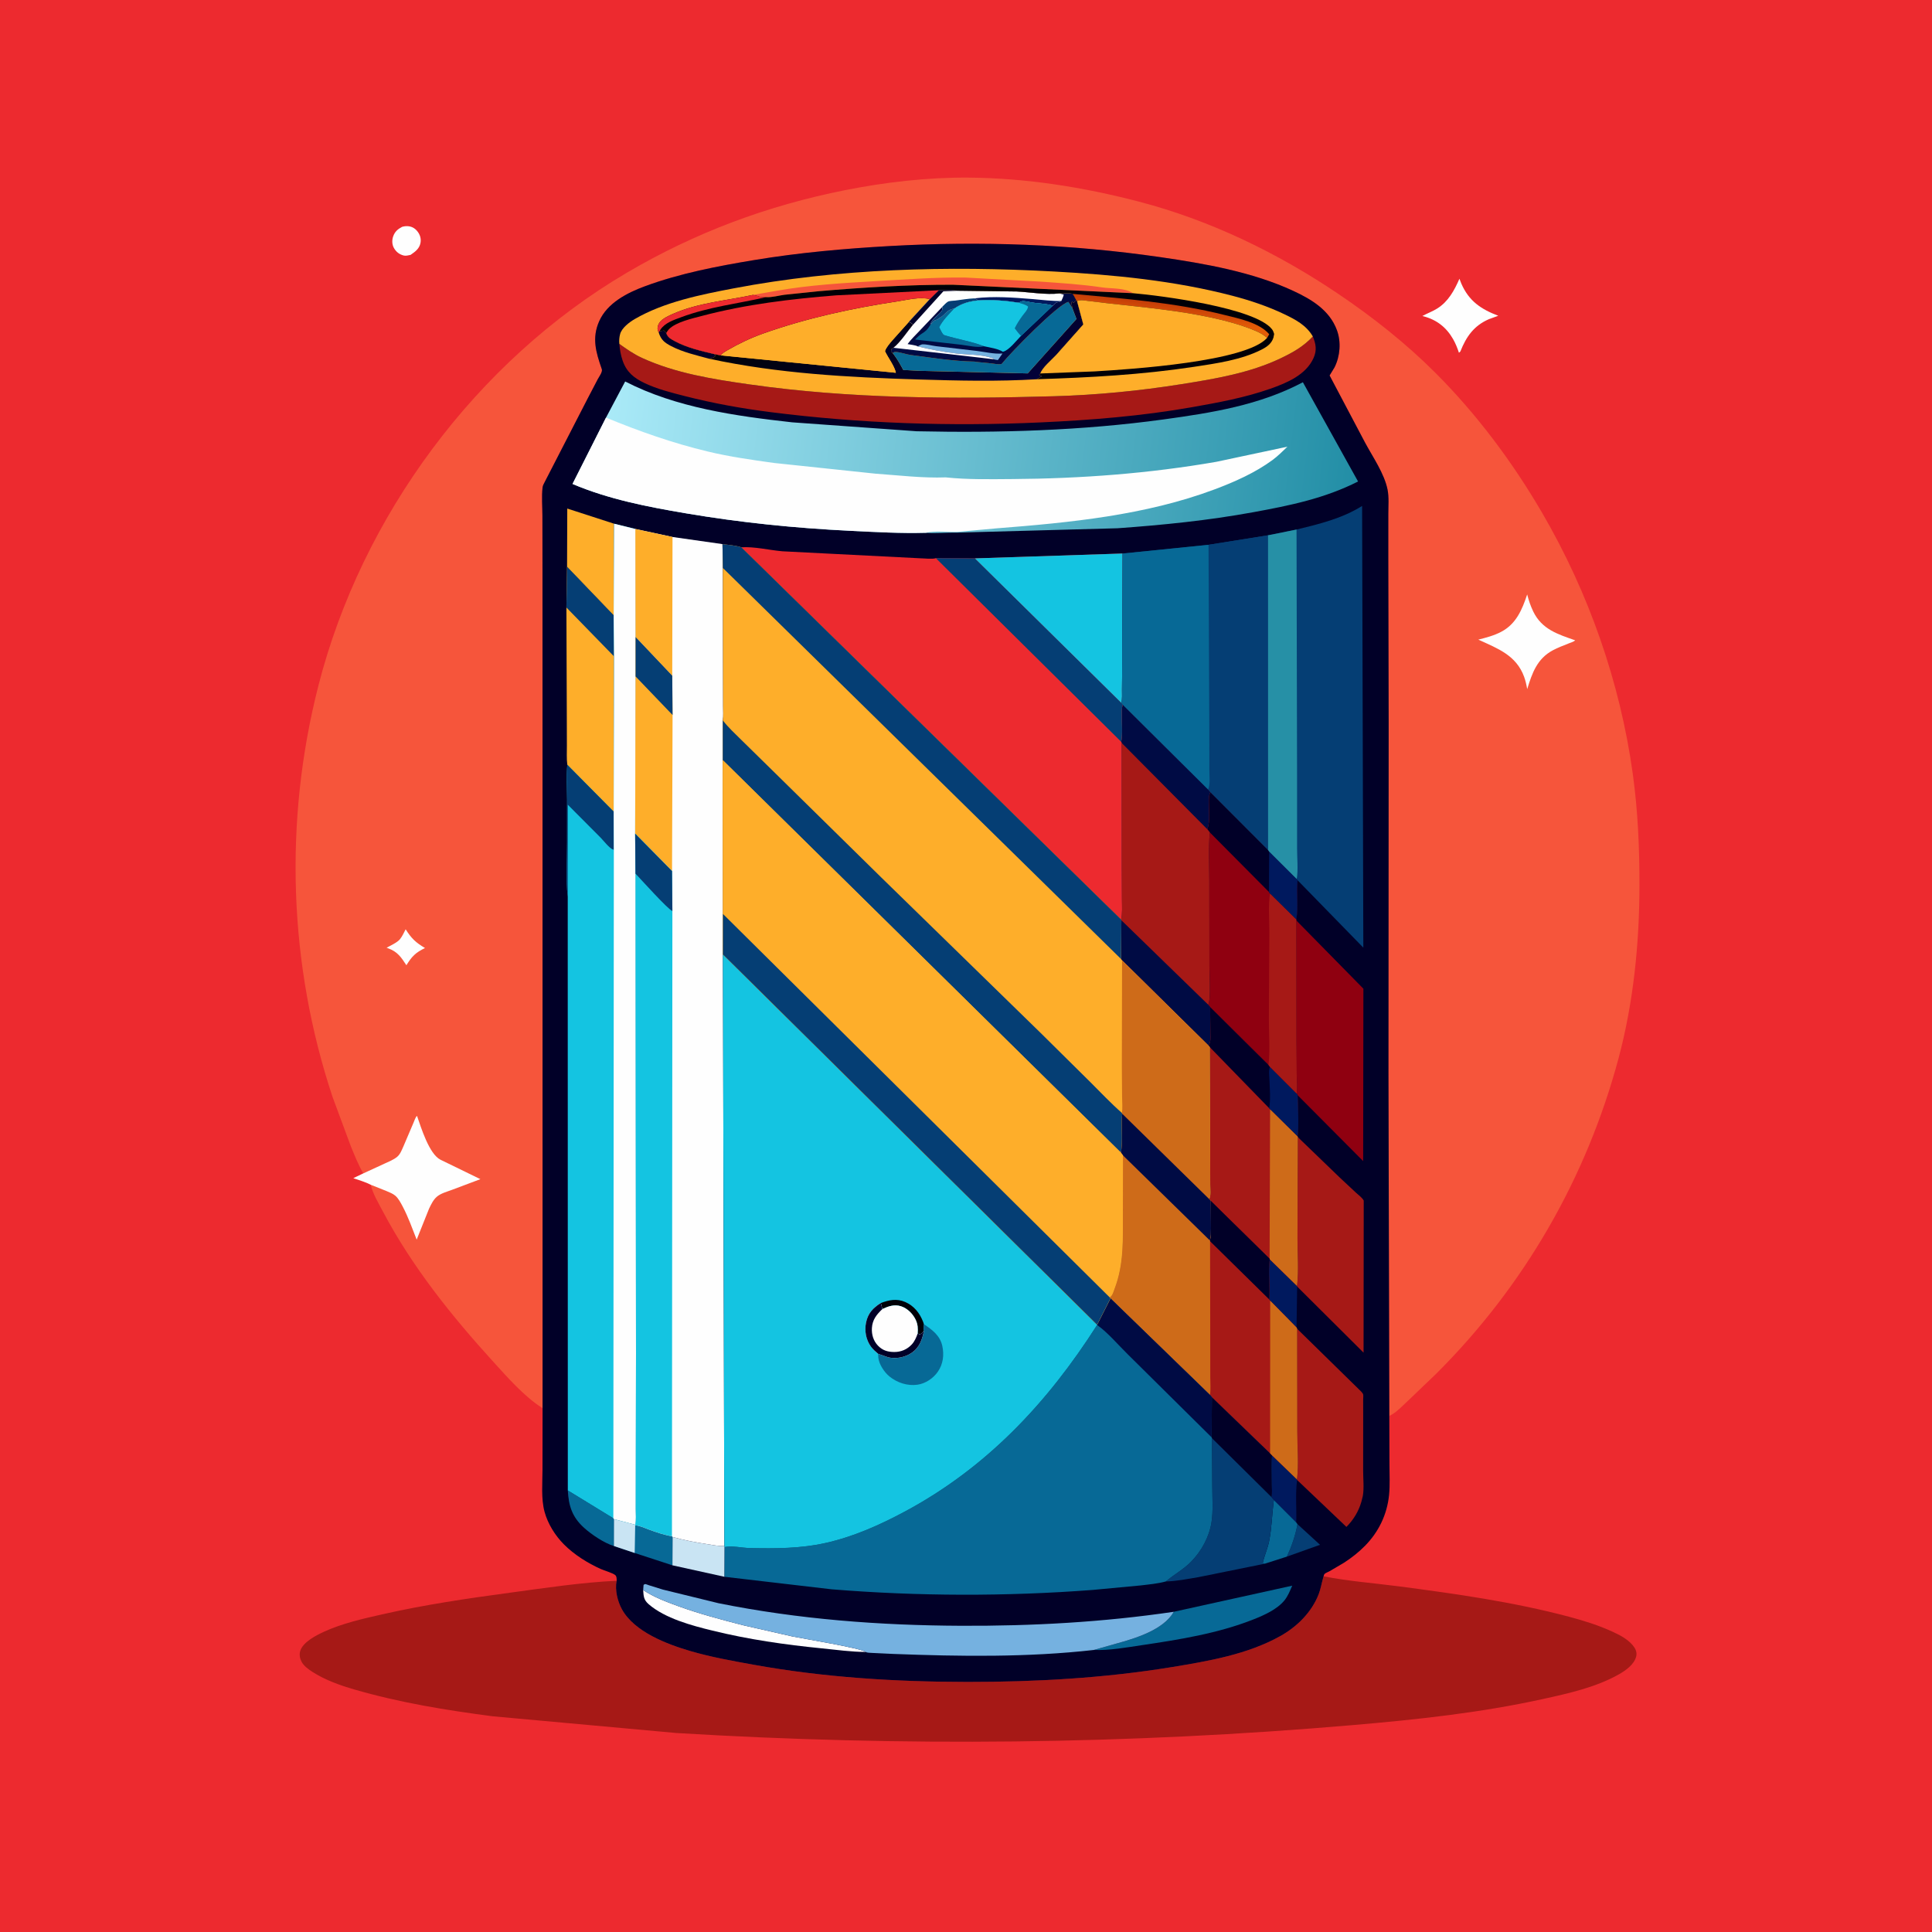 <svg version="1.1" xmlns="http://www.w3.org/2000/svg" style="display: block;" viewBox="0 0 2048 2048" width="1024" height="1024">
<defs>
	<linearGradient id="Gradient1" gradientUnits="userSpaceOnUse" x1="917.936" y1="293.069" x2="999.9" y2="452.128">
		<stop class="stop0" offset="0" stop-opacity="1" stop-color="rgb(1,2,8)"/>
		<stop class="stop1" offset="1" stop-opacity="1" stop-color="rgb(2,0,57)"/>
	</linearGradient>
	<linearGradient id="Gradient2" gradientUnits="userSpaceOnUse" x1="1235.24" y1="336.934" x2="1236.85" y2="322.274">
		<stop class="stop0" offset="0" stop-opacity="1" stop-color="rgb(227,92,6)"/>
		<stop class="stop1" offset="1" stop-opacity="1" stop-color="rgb(197,61,7)"/>
	</linearGradient>
	<linearGradient id="Gradient3" gradientUnits="userSpaceOnUse" x1="1437.4" y1="515.059" x2="644.386" y2="421.726">
		<stop class="stop0" offset="0" stop-opacity="1" stop-color="rgb(34,142,166)"/>
		<stop class="stop1" offset="1" stop-opacity="1" stop-color="rgb(170,234,248)"/>
	</linearGradient>
</defs>
<path transform="translate(0,0)" fill="rgb(237,42,47)" d="M -0 -0 L 2048 0 L 2048 2048 L -0 2048 L -0 -0 z"/>
<path transform="translate(0,0)" fill="rgb(254,254,254)" d="M 426.175 240.5 C 428.307 239.857 430.153 239.631 432.395 239.77 C 436.419 240.019 439.765 241.928 442.31 245.041 C 445.247 248.633 446.572 252.898 445.735 257.5 C 444.617 263.642 440.016 266.9 435.189 270.204 C 432.974 270.665 430.201 271.421 427.957 270.858 C 423.328 269.698 419.945 267.056 417.597 262.925 C 415.521 259.272 415.378 254.578 416.749 250.656 C 418.524 245.578 421.552 242.963 426.175 240.5 z"/>
<path transform="translate(0,0)" fill="rgb(254,254,254)" d="M 1547.07 295.476 L 1549.01 300.5 C 1557.07 319.123 1569.81 327.704 1588.22 334.726 L 1578.3 338.34 C 1562.51 345.162 1554.24 356.862 1548.09 372.5 L 1546.54 373.937 C 1544.93 368.999 1542.93 364.013 1540.35 359.493 C 1533.25 347.06 1523.04 339.033 1509.22 335.355 L 1507.76 334.972 C 1512.94 332.14 1518.55 330.162 1523.55 327.013 C 1535.32 319.604 1541.64 307.85 1547.07 295.476 z"/>
<path transform="translate(0,0)" fill="rgb(166,25,22)" d="M 1403.07 1670.96 C 1429.21 1676.14 1456.56 1678.15 1483.02 1681.63 C 1543.68 1689.6 1603.88 1698.05 1663.09 1713.78 C 1679.07 1718.02 1694.48 1722.84 1709.53 1729.74 C 1717.97 1733.62 1727.51 1738.63 1732.72 1746.7 C 1734.53 1749.5 1735.24 1752.78 1734.41 1756.01 C 1732.19 1764.55 1723.29 1770.8 1716 1774.92 C 1691.58 1788.72 1662.19 1795.19 1635 1801.16 C 1568.68 1815.71 1501.78 1822.84 1434.25 1828.65 C 1195.5 1849.2 956.227 1851.55 717.027 1837.07 L 522 1819.3 C 472.252 1812.78 423.643 1804.87 375.376 1790.85 C 360.198 1786.45 344.406 1780.76 331.067 1772.19 C 327.063 1769.62 322.197 1766.08 319.841 1761.82 C 317.961 1758.41 317.131 1754.34 318.14 1750.5 C 320.677 1740.83 335.1 1733.55 343.447 1729.71 C 362.663 1720.87 384.771 1715.9 405.334 1711.24 C 450.422 1701.01 495.35 1694.43 541.146 1688.26 C 578.164 1683.26 616.395 1677.41 653.716 1675.67 L 653.586 1676.01 C 651.702 1685.4 654.635 1697.46 659.173 1705.77 C 672.357 1729.91 707.174 1743 732.126 1750.28 C 753.851 1756.62 776.107 1760.57 798.343 1764.6 C 873.352 1778.19 949.47 1782.84 1025.62 1782.92 C 1097.74 1782.98 1170.32 1778.91 1241.57 1767.29 C 1280.64 1760.91 1322.28 1753.83 1357.22 1734.29 C 1374.96 1724.38 1390.34 1709.14 1397.82 1690 C 1400.05 1684.31 1400.92 1678.36 1402.61 1672.54 L 1403.07 1670.96 z"/>
<path transform="translate(0,0)" fill="rgb(246,85,59)" d="M 385.143 1243.84 C 379.726 1234.69 375.862 1224.69 371.819 1214.88 L 352.527 1162.83 C 305.834 1022.39 300.891 870.213 337.5 726.886 C 383.338 547.432 504.556 383.192 664.441 289.116 C 736.902 246.479 813.359 217.998 895.739 201.595 C 938.457 193.089 983.386 187.919 1026.97 188.278 C 1087.96 188.779 1148.56 198.396 1207.47 213.779 C 1282.86 233.466 1354.3 268.094 1418.7 311.563 C 1455.16 336.172 1490.29 363.914 1521.43 395.052 C 1565.59 439.209 1603.55 490.066 1634.95 544 C 1684.21 628.601 1717.46 723.516 1730.84 820.5 C 1736.29 859.995 1737.94 899.018 1737.9 938.844 C 1737.82 999.803 1731.58 1062.49 1715.82 1121.47 C 1681.8 1248.71 1615.74 1363.2 1522.52 1456.14 L 1491.65 1485.7 C 1486.48 1490.47 1481.27 1496.16 1475.14 1499.66 L 1472.73 1500.89 L 1471.82 1137.66 L 1472.04 767.212 L 1471.65 591.397 L 1471.67 544.893 C 1471.67 536.54 1472.49 527.175 1470.86 519 C 1467.44 501.941 1455.3 484.613 1447.12 469.38 L 1409.43 398.022 L 1414.69 389.374 C 1420.6 377.515 1421.81 362.522 1417.2 350 C 1409.38 328.745 1390.21 317.284 1370.73 308.262 C 1327.45 288.215 1277.03 279.403 1230.13 272.592 C 1134.98 258.773 1039.41 255.421 943.484 260.8 C 895.282 263.503 847.136 267.771 799.485 275.674 C 760.731 282.101 720.745 289.74 683.793 303.385 C 664.936 310.347 643.747 321.107 635.156 340.5 C 627.214 358.428 631.728 373.395 637.784 390.877 C 638.22 392.137 638.242 392.301 637.904 393.819 C 637.374 396.196 634.897 399.611 633.73 401.808 L 622.805 422.737 L 577.313 511.168 C 576.265 513.16 575.356 514.712 575.105 517 C 574.067 526.458 574.934 536.98 574.978 546.524 L 575.06 605.133 L 575.093 810.114 L 575.149 1492.67 L 574.314 1492.18 C 555.598 1480.16 538.518 1460.68 523.569 1444.26 C 478.729 1395.03 436.758 1342.77 405.554 1283.6 C 400.985 1274.93 395.197 1265.44 392.987 1255.89 C 387.42 1252.91 380.51 1251.01 374.546 1248.91 L 385.143 1243.84 z"/>
<path transform="translate(0,0)" fill="rgb(254,254,254)" d="M 430.011 985.081 C 436.083 994.775 440.767 999.191 450.531 1004.95 C 440.401 1009.85 436.619 1013.82 430.791 1023.18 C 425.208 1014.69 421.521 1008.96 411.556 1005.29 L 409.813 1004.66 C 413.929 1002.29 420.913 999.285 423.914 995.673 C 426.392 992.688 428.215 988.525 430.011 985.081 z"/>
<path transform="translate(0,0)" fill="rgb(254,254,254)" d="M 1618.88 630.13 C 1620.51 636.505 1622.45 642.333 1625.32 648.257 C 1634.49 667.174 1651.37 672.339 1669.79 678.777 C 1668.01 680.427 1665.21 681.117 1662.97 682.017 C 1657.28 684.302 1651.39 686.477 1645.98 689.38 C 1629.38 698.292 1624.08 713.559 1618.9 730.496 C 1618.13 726.073 1617.16 721.615 1615.62 717.393 C 1607.23 694.485 1587.52 687.433 1567.08 678.018 C 1575.35 675.928 1583.61 673.784 1591.21 669.811 C 1607.21 661.443 1613.5 646.326 1618.88 630.13 z"/>
<path transform="translate(0,0)" fill="rgb(254,254,254)" d="M 385.143 1243.84 L 407.69 1233.45 C 412.074 1231.4 417.325 1229.38 421.038 1226.25 C 424.262 1223.54 425.913 1219.06 427.603 1215.31 L 438.301 1190.21 C 439.077 1188.43 440.531 1183.91 442.053 1182.9 C 446.428 1195.37 454.835 1223.23 466.909 1229.34 L 509.227 1249.96 L 479.414 1261.17 C 474.18 1263.15 467.413 1264.9 463.165 1268.5 C 459.308 1271.77 457.016 1276.72 454.834 1281.19 L 441.694 1314.05 C 437.081 1302.36 432.763 1290.12 426.887 1278.98 C 424.861 1275.15 422.356 1270.34 419.049 1267.5 C 416.428 1265.25 412.744 1263.88 409.587 1262.52 L 392.987 1255.89 C 387.42 1252.91 380.51 1251.01 374.546 1248.91 L 385.143 1243.84 z"/>
<path transform="translate(0,0)" fill="rgb(1,0,40)" d="M 575.149 1492.67 L 575.093 810.114 L 575.06 605.133 L 574.978 546.524 C 574.934 536.98 574.067 526.458 575.105 517 C 575.356 514.712 576.265 513.16 577.313 511.168 L 622.805 422.737 L 633.73 401.808 C 634.897 399.611 637.374 396.196 637.904 393.819 C 638.242 392.301 638.22 392.137 637.784 390.877 C 631.728 373.395 627.214 358.428 635.156 340.5 C 643.747 321.107 664.936 310.347 683.793 303.385 C 720.745 289.74 760.731 282.101 799.485 275.674 C 847.136 267.771 895.282 263.503 943.484 260.8 C 1039.41 255.421 1134.98 258.773 1230.13 272.592 C 1277.03 279.403 1327.45 288.215 1370.73 308.262 C 1390.21 317.284 1409.38 328.745 1417.2 350 C 1421.81 362.522 1420.6 377.515 1414.69 389.374 L 1409.43 398.022 L 1447.12 469.38 C 1455.3 484.613 1467.44 501.941 1470.86 519 C 1472.49 527.175 1471.67 536.54 1471.67 544.893 L 1471.65 591.397 L 1472.04 767.212 L 1471.82 1137.66 L 1472.73 1500.89 L 1472.88 1551.68 C 1472.88 1562.58 1473.56 1574.05 1472.45 1584.88 C 1470.35 1605.45 1461.46 1623.89 1446.99 1638.6 C 1440.25 1645.44 1432.89 1651.24 1424.85 1656.46 L 1409.23 1665.64 C 1407.99 1666.33 1404.84 1667.55 1404.01 1668.51 C 1403.44 1669.18 1403.38 1670.14 1403.07 1670.96 L 1402.61 1672.54 C 1400.92 1678.36 1400.05 1684.31 1397.82 1690 C 1390.34 1709.14 1374.96 1724.38 1357.22 1734.29 C 1322.28 1753.83 1280.64 1760.91 1241.57 1767.29 C 1170.32 1778.91 1097.74 1782.98 1025.62 1782.92 C 949.47 1782.84 873.352 1778.19 798.343 1764.6 C 776.107 1760.57 753.851 1756.62 732.126 1750.28 C 707.174 1743 672.357 1729.91 659.173 1705.77 C 654.635 1697.46 651.702 1685.4 653.586 1676.01 L 653.716 1675.67 C 653.612 1673.73 653.895 1671.13 652.217 1669.7 C 649.421 1667.32 640.615 1664.9 636.916 1663.24 C 622.931 1656.95 608.705 1648.07 597.838 1637.16 C 588.501 1627.78 580.679 1615.29 577.229 1602.5 C 573.478 1588.59 575.069 1572.31 575.065 1557.98 L 575.149 1492.67 z"/>
<path transform="translate(0,0)" fill="rgb(5,62,116)" d="M 1375.38 1615.66 L 1399.3 1637.55 L 1364.14 1650.1 C 1369.14 1639.3 1373.31 1627.38 1375.38 1615.66 z"/>
<path transform="translate(0,0)" fill="rgb(0,25,94)" d="M 1348.4 1542.7 L 1374.83 1568.23 L 1374.98 1568.83 C 1373 1583.52 1374.55 1599.01 1374.07 1613.87 L 1350.33 1590.09 L 1347.7 1586.86 C 1348.88 1582.88 1348.17 1577.78 1348.13 1573.59 C 1348.01 1563.39 1347.3 1552.83 1348.4 1542.7 z"/>
<path transform="translate(0,0)" fill="rgb(0,25,94)" d="M 1345.99 1334.9 L 1374.88 1363.19 L 1375.03 1363.8 L 1374.39 1407.2 L 1346.45 1378.78 L 1345.44 1377.46 C 1346.46 1363.44 1344.06 1348.77 1345.99 1334.9 z"/>
<path transform="translate(0,0)" fill="rgb(7,105,150)" d="M 601.906 1579.88 L 650.162 1609.42 L 650.855 1610.3 L 650.801 1638.84 C 640.513 1635.77 626.953 1626.66 618.925 1619.35 C 606.511 1608.06 602.766 1596.21 601.906 1579.88 z"/>
<path transform="translate(0,0)" fill="rgb(7,105,150)" d="M 1350.33 1590.09 L 1374.07 1613.87 L 1375.38 1615.66 C 1373.31 1627.38 1369.14 1639.3 1364.14 1650.1 L 1340.67 1657.62 L 1338.53 1657.01 C 1340.23 1649.09 1343.74 1641.66 1345.33 1633.66 C 1348.16 1619.39 1348.35 1605.42 1350.19 1591.11 L 1350.33 1590.09 z"/>
<path transform="translate(0,0)" fill="rgb(201,228,243)" d="M 712.875 1629.24 C 724.845 1632.63 736.84 1634.91 749.134 1636.78 C 755.041 1637.67 761.878 1639.18 767.856 1638.82 L 768.143 1639.94 L 768.017 1671.47 L 712.772 1659.29 L 712.875 1629.24 z"/>
<path transform="translate(0,0)" fill="rgb(7,105,150)" d="M 650.855 1610.3 L 673.309 1616.23 L 673.343 1616.88 C 678.472 1617.4 683.177 1619.67 687.978 1621.45 C 695.645 1624.28 704.249 1627.2 712.305 1628.52 L 712.875 1629.24 L 712.772 1659.29 L 672.805 1646.23 L 650.801 1638.84 L 650.855 1610.3 z"/>
<path transform="translate(0,0)" fill="rgb(201,228,243)" d="M 650.855 1610.3 L 673.309 1616.23 L 673.343 1616.88 L 672.805 1646.23 L 650.801 1638.84 L 650.855 1610.3 z"/>
<path transform="translate(0,0)" fill="rgb(254,254,254)" d="M 681.782 1685.53 C 693.334 1693.14 705.832 1697.82 718.758 1702.52 C 741.495 1710.77 765.071 1717.03 788.5 1723 L 839.991 1734.7 C 850.989 1736.95 914.066 1747.4 917.722 1751.13 C 902.366 1751.1 886.771 1748.88 871.499 1747.36 C 831.874 1743.42 793.862 1737.98 755.126 1728.5 C 733.217 1723.14 704.943 1715.57 687.582 1700.5 C 682.316 1695.93 682.265 1692.19 681.782 1685.53 z"/>
<path transform="translate(0,0)" fill="rgb(254,174,42)" d="M 601.11 600.786 L 601.327 539.092 L 650.976 555.166 L 650.507 652.237 L 601.11 600.786 z"/>
<path transform="translate(0,0)" fill="rgb(7,105,150)" d="M 1244.3 1708.55 L 1369.81 1680.87 C 1367.46 1686.32 1365.21 1692.07 1361.39 1696.68 C 1353.62 1706.09 1339.93 1712.2 1328.82 1716.6 C 1291.08 1731.55 1249.97 1738.09 1210 1744.01 C 1193.7 1746.43 1175.98 1749.65 1159.5 1749.03 L 1183.09 1742.35 C 1203.16 1736.86 1233.32 1727.84 1244.3 1708.55 z"/>
<path transform="translate(0,0)" fill="rgb(5,62,116)" d="M 1284.59 1480.98 L 1346.37 1540.57 L 1348.4 1542.7 C 1347.3 1552.83 1348.01 1563.39 1348.13 1573.59 C 1348.17 1577.78 1348.88 1582.88 1347.7 1586.86 L 1350.33 1590.09 L 1350.19 1591.11 C 1348.35 1605.42 1348.16 1619.39 1345.33 1633.66 C 1343.74 1641.66 1340.23 1649.09 1338.53 1657.01 L 1340.67 1657.62 L 1270.38 1671.85 C 1259.07 1673.71 1247.33 1676.17 1235.85 1676.4 C 1244.62 1668.91 1254.68 1663.63 1262.83 1655.24 C 1273.68 1644.07 1281.76 1629.32 1284.21 1613.85 C 1286.16 1601.52 1285.06 1587.92 1285.05 1575.41 L 1284.69 1524.48 L 1284.4 1523.67 L 1284.59 1480.98 z"/>
<path transform="translate(0,0)" fill="rgb(1,0,40)" d="M 1284.59 1480.98 L 1346.37 1540.57 L 1348.4 1542.7 C 1347.3 1552.83 1348.01 1563.39 1348.13 1573.59 C 1348.17 1577.78 1348.88 1582.88 1347.7 1586.86 L 1284.69 1524.48 L 1284.4 1523.67 L 1284.59 1480.98 z"/>
<path transform="translate(0,0)" fill="rgb(254,174,42)" d="M 601.11 600.786 L 650.507 652.237 L 650.953 695.871 L 650.513 860.422 L 601.358 810.709 C 600.502 804.149 600.943 797.152 600.921 790.52 L 600.818 754.494 L 600.414 643.971 L 601.11 600.786 z"/>
<path transform="translate(0,0)" fill="rgb(5,62,116)" d="M 601.11 600.786 L 650.507 652.237 L 650.953 695.871 L 600.414 643.971 L 601.11 600.786 z"/>
<path transform="translate(0,0)" fill="rgb(166,25,22)" d="M 1375.01 1408.56 L 1442.73 1474.92 C 1443.48 1475.94 1444.57 1476.8 1444.97 1478 C 1445.35 1479.1 1444.99 1482.58 1445 1483.88 L 1445.04 1500.62 L 1444.99 1558.85 C 1444.98 1567.33 1446.09 1577.44 1444.67 1585.72 L 1443.49 1590.5 L 1443.04 1592.13 C 1440.23 1602.07 1434.57 1611.33 1427.26 1618.58 L 1374.98 1568.83 L 1374.83 1568.23 C 1376.81 1552.28 1375.14 1534.04 1375.15 1517.83 L 1375.01 1408.56 z"/>
<path transform="translate(0,0)" fill="rgb(166,25,22)" d="M 1375.76 1205.4 L 1420.37 1248.42 L 1437.45 1264.36 C 1440.22 1266.9 1443.77 1269.38 1445.61 1272.63 L 1445.43 1433.85 L 1375.03 1363.8 L 1374.88 1363.19 C 1376.77 1346.92 1375.34 1329.09 1375.37 1312.61 L 1375.76 1205.4 z"/>
<path transform="translate(0,0)" fill="rgb(143,0,16)" d="M 1374.12 975.687 L 1445.25 1048.06 L 1445.01 1230.81 L 1375.51 1160.93 L 1374.51 1159.16 C 1375.35 1152.41 1374.65 1145.2 1374.53 1138.41 L 1374.24 1104.82 L 1374.12 975.687 z"/>
<path transform="translate(0,0)" fill="rgb(117,177,224)" d="M 681.782 1685.53 L 682.219 1680 C 682.813 1679.71 683.355 1679.28 684 1679.14 C 684.327 1679.07 687.198 1680.2 687.58 1680.33 L 702.656 1685.02 L 761.606 1699.46 C 846.32 1716.53 932.32 1723 1018.63 1723.39 C 1094.3 1723.73 1169.4 1719.59 1244.3 1708.55 C 1233.32 1727.84 1203.16 1736.86 1183.09 1742.35 L 1159.5 1749.03 C 1089.24 1756.98 1017.55 1755.92 947.034 1753.24 L 924.283 1752.16 C 922.456 1752.01 919.172 1752.13 917.722 1751.13 C 914.066 1747.4 850.989 1736.95 839.991 1734.7 L 788.5 1723 C 765.071 1717.03 741.495 1710.77 718.758 1702.52 C 705.832 1697.82 693.334 1693.14 681.782 1685.53 z"/>
<path transform="translate(0,0)" fill="rgb(166,25,22)" d="M 1282.81 1067.36 L 1344.64 1128.74 L 1346.17 1130.79 L 1374.51 1159.16 L 1375.51 1160.93 C 1375.73 1175.12 1377.09 1190.57 1375.47 1204.67 L 1375.76 1205.4 L 1375.37 1312.61 C 1375.34 1329.09 1376.77 1346.92 1374.88 1363.19 L 1345.99 1334.9 L 1345.82 1334.26 L 1283.53 1273.03 L 1281.76 1271.04 C 1283.92 1267.44 1282.93 1260.64 1282.92 1256.36 L 1282.79 1222.73 L 1282.39 1110 L 1280.76 1108.09 L 1281.34 1107.53 C 1283.58 1104.68 1283.02 1099.82 1283.01 1096.41 L 1282.81 1067.36 z"/>
<path transform="translate(0,0)" fill="rgb(1,0,40)" d="M 1282.81 1067.36 L 1344.64 1128.74 L 1346.17 1130.79 L 1374.51 1159.16 L 1375.51 1160.93 C 1375.73 1175.12 1377.09 1190.57 1375.47 1204.67 L 1346.36 1175.95 L 1345.36 1174.73 L 1282.39 1110 L 1280.76 1108.09 L 1281.34 1107.53 C 1283.58 1104.68 1283.02 1099.82 1283.01 1096.41 L 1282.81 1067.36 z"/>
<path transform="translate(0,0)" fill="rgb(0,25,94)" d="M 1345.36 1174.73 C 1347.08 1165.51 1346.01 1153.67 1345.64 1144.23 C 1345.47 1139.67 1344.64 1135.17 1346.17 1130.79 L 1374.51 1159.16 L 1375.51 1160.93 C 1375.73 1175.12 1377.09 1190.57 1375.47 1204.67 L 1346.36 1175.95 L 1345.36 1174.73 z"/>
<path transform="translate(0,0)" fill="rgb(206,107,25)" d="M 1345.82 1334.26 L 1346.36 1175.95 L 1375.47 1204.67 L 1375.76 1205.4 L 1375.37 1312.61 C 1375.34 1329.09 1376.77 1346.92 1374.88 1363.19 L 1345.99 1334.9 L 1345.82 1334.26 z"/>
<path transform="translate(0,0)" fill="rgb(166,25,22)" d="M 1391.67 356.67 C 1394.94 364.725 1396.09 371.233 1392.44 379.436 C 1384.43 397.424 1364.09 405.934 1346.66 412.052 C 1319.53 421.574 1291.71 426.67 1263.48 431.657 C 1210.14 441.079 1156.57 445.33 1102.5 447.795 C 1007.05 452.148 911.645 448.932 816.826 436.88 C 786.068 432.97 756.078 427.548 726.033 419.885 C 711.725 416.235 696.506 412.422 683.146 406.018 C 672.042 400.695 664.328 394.534 660.087 382.5 C 658.058 376.744 657.055 370.596 656.532 364.537 C 664.439 370.181 671.592 375.275 680.476 379.364 C 715.91 395.673 756.059 402.025 794.371 407.486 C 901.429 422.746 1009.16 423.075 1116.99 420.036 C 1162.33 418.758 1207.42 414.369 1252.21 407.251 C 1288.09 401.548 1324.91 395.443 1357.92 379.622 C 1371.02 373.344 1381.64 367.283 1391.67 356.67 z"/>
<path transform="translate(0,0)" fill="rgb(143,0,16)" d="M 1279.7 878.915 L 1280 878.048 C 1282.87 871.034 1281.25 858.1 1281.39 850.28 C 1281.46 846.508 1281.12 843.107 1283.25 839.826 L 1344.03 900.725 L 1345.36 902.67 L 1374.61 931.795 L 1375.44 933.049 C 1374.01 946.8 1376.46 961.136 1374.08 974.694 L 1374.12 975.687 L 1374.24 1104.82 L 1374.53 1138.41 C 1374.65 1145.2 1375.35 1152.41 1374.51 1159.16 L 1346.17 1130.79 L 1344.64 1128.74 L 1282.81 1067.36 L 1280.76 1065.04 C 1283.75 1059.76 1282.04 1032.32 1282.03 1024.59 L 1281.92 933.154 C 1281.91 916.412 1280.9 899.007 1282.45 882.38 L 1279.7 878.915 z"/>
<path transform="translate(0,0)" fill="rgb(1,0,40)" d="M 1279.7 878.915 L 1280 878.048 C 1282.87 871.034 1281.25 858.1 1281.39 850.28 C 1281.46 846.508 1281.12 843.107 1283.25 839.826 L 1344.03 900.725 L 1345.36 902.67 L 1374.61 931.795 L 1375.44 933.049 C 1374.01 946.8 1376.46 961.136 1374.08 974.694 L 1346.22 947.23 L 1345.15 945.526 L 1282.45 882.38 L 1279.7 878.915 z"/>
<path transform="translate(0,0)" fill="rgb(0,25,94)" d="M 1345.36 902.67 L 1374.61 931.795 L 1375.44 933.049 C 1374.01 946.8 1376.46 961.136 1374.08 974.694 L 1346.22 947.23 L 1345.15 945.526 L 1345.36 902.67 z"/>
<path transform="translate(0,0)" fill="rgb(166,25,22)" d="M 1346.22 947.23 L 1374.08 974.694 L 1374.12 975.687 L 1374.24 1104.82 L 1374.53 1138.41 C 1374.65 1145.2 1375.35 1152.41 1374.51 1159.16 L 1346.17 1130.79 L 1344.64 1128.74 C 1346.47 1113.04 1345.03 1095.55 1345.05 1079.67 L 1345.6 988.218 C 1345.63 974.989 1344.35 960.265 1346.22 947.23 z"/>
<path transform="translate(0,0)" fill="rgb(166,25,22)" d="M 1190.24 747.036 L 1280.67 836.871 L 1283.25 839.826 C 1281.12 843.107 1281.46 846.508 1281.39 850.28 C 1281.25 858.1 1282.87 871.034 1280 878.048 L 1279.7 878.915 L 1282.45 882.38 C 1280.9 899.007 1281.91 916.412 1281.92 933.154 L 1282.03 1024.59 C 1282.04 1032.32 1283.75 1059.76 1280.76 1065.04 L 1282.81 1067.36 L 1283.01 1096.41 C 1283.02 1099.82 1283.58 1104.68 1281.34 1107.53 L 1280.76 1108.09 L 1189.43 1018.02 L 1188.38 1016.61 L 1188.7 975.5 L 1188.38 974.754 C 1189.92 968.038 1189.34 960.612 1189.3 953.753 L 1189.13 918.459 L 1189.01 787.543 L 1188.53 786.342 C 1190.17 777.929 1189.12 767.266 1189.23 758.571 C 1189.27 754.732 1188.83 750.657 1190.24 747.036 z"/>
<path transform="translate(0,0)" fill="rgb(0,11,68)" d="M 1190.24 747.036 L 1280.67 836.871 L 1283.25 839.826 C 1281.12 843.107 1281.46 846.508 1281.39 850.28 C 1281.25 858.1 1282.87 871.034 1280 878.048 L 1279.7 878.915 L 1189.01 787.543 L 1188.53 786.342 C 1190.17 777.929 1189.12 767.266 1189.23 758.571 C 1189.27 754.732 1188.83 750.657 1190.24 747.036 z"/>
<path transform="translate(0,0)" fill="rgb(0,11,68)" d="M 1188.7 975.5 L 1280.76 1065.04 L 1282.81 1067.36 L 1283.01 1096.41 C 1283.02 1099.82 1283.58 1104.68 1281.34 1107.53 L 1280.76 1108.09 L 1189.43 1018.02 L 1188.38 1016.61 L 1188.7 975.5 z"/>
<path transform="translate(0,0)" fill="rgb(166,25,22)" d="M 1190.4 1224.77 L 1282.39 1314.82 C 1283.86 1311.23 1283.54 1306.32 1283.68 1302.47 L 1283.53 1273.03 L 1345.82 1334.26 L 1345.99 1334.9 C 1344.06 1348.77 1346.46 1363.44 1345.44 1377.46 L 1346.45 1378.78 L 1374.39 1407.2 L 1375.01 1408.56 L 1375.15 1517.83 C 1375.14 1534.04 1376.81 1552.28 1374.83 1568.23 L 1348.4 1542.7 L 1346.37 1540.57 L 1284.59 1480.98 L 1282.76 1478.82 L 1177.11 1376.35 L 1176.35 1375.28 C 1179.33 1373.38 1180.15 1369.44 1181.36 1366.27 C 1191.56 1339.69 1190.12 1313.58 1190.3 1285.69 L 1190.4 1224.77 z"/>
<path transform="translate(0,0)" fill="rgb(1,0,40)" d="M 1283.53 1273.03 L 1345.82 1334.26 L 1345.99 1334.9 C 1344.06 1348.77 1346.46 1363.44 1345.44 1377.46 L 1282.73 1315.76 L 1282.39 1314.82 C 1283.86 1311.23 1283.54 1306.32 1283.68 1302.47 L 1283.53 1273.03 z"/>
<path transform="translate(0,0)" fill="rgb(206,107,25)" d="M 1346.45 1378.78 L 1374.39 1407.2 L 1375.01 1408.56 L 1375.15 1517.83 C 1375.14 1534.04 1376.81 1552.28 1374.83 1568.23 L 1348.4 1542.7 L 1346.37 1540.57 L 1346.45 1378.78 z"/>
<path transform="translate(0,0)" fill="rgb(206,107,25)" d="M 1190.4 1224.77 L 1282.39 1314.82 L 1282.73 1315.76 L 1282.92 1423.96 L 1282.94 1459.42 C 1282.96 1465.77 1283.49 1472.55 1282.76 1478.82 L 1177.11 1376.35 L 1176.35 1375.28 C 1179.33 1373.38 1180.15 1369.44 1181.36 1366.27 C 1191.56 1339.69 1190.12 1313.58 1190.3 1285.69 L 1190.4 1224.77 z"/>
<path transform="translate(0,0)" fill="rgb(20,196,225)" d="M 650.976 555.166 L 673.533 560.749 L 673.765 675.311 L 673.75 717.058 L 673.284 883.681 L 673.619 926.055 L 674.197 1434.98 L 673.928 1568 L 673.874 1599.71 C 673.871 1604.85 674.599 1611.35 673.309 1616.23 L 650.855 1610.3 L 650.162 1609.42 L 601.906 1579.88 L 601.823 950.423 C 599.662 931.986 601.233 911.757 601.136 893.062 L 601.151 847.505 C 601.061 835.3 600.421 822.871 601.358 810.709 L 650.513 860.422 L 650.953 695.871 L 650.507 652.237 L 650.976 555.166 z"/>
<path transform="translate(0,0)" fill="rgb(5,62,116)" d="M 601.358 810.709 L 650.513 860.422 L 650.694 900.735 L 649.802 900.538 C 645.905 899.098 639.83 891.21 636.778 888.06 L 601.885 853.028 L 601.823 950.423 C 599.662 931.986 601.233 911.757 601.136 893.062 L 601.151 847.505 C 601.061 835.3 600.421 822.871 601.358 810.709 z"/>
<path transform="translate(0,0)" fill="rgb(254,254,254)" d="M 650.976 555.166 L 673.533 560.749 L 673.765 675.311 L 673.75 717.058 L 673.284 883.681 L 673.619 926.055 L 674.197 1434.98 L 673.928 1568 L 673.874 1599.71 C 673.871 1604.85 674.599 1611.35 673.309 1616.23 L 650.855 1610.3 L 650.162 1609.42 L 650.694 900.735 L 650.513 860.422 L 650.953 695.871 L 650.507 652.237 L 650.976 555.166 z"/>
<path transform="translate(0,0)" fill="rgb(7,105,150)" d="M 1177.11 1376.35 L 1282.76 1478.82 L 1284.59 1480.98 L 1284.4 1523.67 L 1284.69 1524.48 L 1285.05 1575.41 C 1285.06 1587.92 1286.16 1601.52 1284.21 1613.85 C 1281.76 1629.32 1273.68 1644.07 1262.83 1655.24 C 1254.68 1663.63 1244.62 1668.91 1235.85 1676.4 C 1227.2 1678.77 1217.9 1679.56 1209.01 1680.64 L 1158 1685.42 C 1066.59 1692.36 973.069 1692.17 881.664 1684.74 L 768.017 1671.47 L 768.143 1639.94 C 776.013 1638.27 786.452 1640.82 794.675 1640.99 C 821.786 1641.57 848.551 1641.57 875.174 1635.6 C 904.603 1629 932.157 1616.75 958.66 1602.58 C 1045.82 1555.97 1110.35 1487.11 1162.99 1404.53 L 1162.98 1404.24 L 1177.11 1376.35 z"/>
<path transform="translate(0,0)" fill="rgb(0,11,68)" d="M 1177.11 1376.35 L 1282.76 1478.82 L 1284.59 1480.98 L 1284.4 1523.67 L 1195.76 1435.9 C 1185.35 1425.75 1174.69 1412.86 1162.99 1404.53 L 1162.98 1404.24 L 1177.11 1376.35 z"/>
<path transform="translate(0,0)" fill="rgb(237,42,47)" d="M 785.821 580.149 C 799.973 579.264 815.116 583.144 829.354 584.38 L 975.283 591.802 C 979.436 591.826 988.309 592.965 992.057 591.672 L 1033.5 591.91 L 1190 586.761 L 1189.61 703.639 L 1189.35 731.104 C 1189.3 735.552 1189.75 740.753 1188.72 745.068 L 1190.24 747.036 C 1188.83 750.657 1189.27 754.732 1189.23 758.571 C 1189.12 767.266 1190.17 777.929 1188.53 786.342 L 1189.01 787.543 L 1189.13 918.459 L 1189.3 953.753 C 1189.34 960.612 1189.92 968.038 1188.38 974.754 L 785.821 580.149 z"/>
<path transform="translate(0,0)" fill="rgb(5,62,116)" d="M 992.057 591.672 L 1033.5 591.91 L 1188.72 745.068 L 1190.24 747.036 C 1188.83 750.657 1189.27 754.732 1189.23 758.571 C 1189.12 767.266 1190.17 777.929 1188.53 786.342 L 992.057 591.672 z"/>
<path transform="translate(0,0)" fill="rgb(20,196,225)" d="M 1033.5 591.91 L 1190 586.761 L 1189.61 703.639 L 1189.35 731.104 C 1189.3 735.552 1189.75 740.753 1188.72 745.068 L 1033.5 591.91 z"/>
<path transform="translate(0,0)" fill="rgb(5,62,116)" d="M 1374.38 561.352 C 1398.5 555.438 1422.65 549.668 1443.89 536.314 L 1445.18 1004.54 L 1375.44 933.049 L 1374.61 931.795 L 1345.36 902.67 L 1344.03 900.725 L 1283.25 839.826 L 1280.67 836.871 L 1190.24 747.036 L 1188.72 745.068 C 1189.75 740.753 1189.3 735.552 1189.35 731.104 L 1189.61 703.639 L 1190 586.761 L 1281.08 577.508 L 1343.98 567.463 L 1374.38 561.352 z"/>
<path transform="translate(0,0)" fill="rgb(38,144,166)" d="M 1343.98 567.463 L 1374.38 561.352 L 1374.94 824.489 L 1374.96 899.516 C 1374.95 909.754 1376.23 921.861 1374.61 931.795 L 1345.36 902.67 L 1344.03 900.725 L 1343.98 567.463 z"/>
<path transform="translate(0,0)" fill="rgb(5,62,116)" d="M 1281.08 577.508 L 1343.98 567.463 L 1344.03 900.725 L 1283.25 839.826 L 1280.67 836.871 C 1283.13 831.757 1281.97 821.981 1281.97 816.116 L 1281.91 770.359 L 1281.08 577.508 z"/>
<path transform="translate(0,0)" fill="rgb(7,105,150)" d="M 1190 586.761 L 1281.08 577.508 L 1281.91 770.359 L 1281.97 816.116 C 1281.97 821.981 1283.13 831.757 1280.67 836.871 L 1190.24 747.036 L 1188.72 745.068 C 1189.75 740.753 1189.3 735.552 1189.35 731.104 L 1189.61 703.639 L 1190 586.761 z"/>
<path transform="translate(0,0)" fill="rgb(254,174,42)" d="M 656.532 364.537 C 656.15 361.119 656.457 357.392 657.37 354.068 C 659.162 347.541 667.246 341.463 672.82 338.228 C 704.107 320.066 742.802 312.324 777.939 305.627 C 888.79 284.498 1004.68 281.637 1117.2 287.8 C 1180.66 291.276 1244.89 297.414 1306.52 313.552 C 1325.16 318.43 1343.86 324.681 1361.25 332.985 C 1373.36 338.769 1384.68 344.728 1391.67 356.67 C 1381.64 367.283 1371.02 373.344 1357.92 379.622 C 1324.91 395.443 1288.09 401.548 1252.21 407.251 C 1207.42 414.369 1162.33 418.758 1116.99 420.036 C 1009.16 423.075 901.429 422.746 794.371 407.486 C 756.059 402.025 715.91 395.673 680.476 379.364 C 671.592 375.275 664.439 370.181 656.532 364.537 z"/>
<path transform="translate(0,0)" fill="rgb(1,0,40)" d="M 699.06 351.108 L 703.85 350.361 C 704.743 351.193 705.614 351.891 706.27 352.928 C 707.621 357.613 711.206 359.421 715.416 361.708 C 727.968 368.525 743.336 372.07 757.166 375.347 L 758.504 377.257 C 756.214 379.529 754.672 379.785 751.637 380.237 C 738.344 376.656 724.016 373.369 711.727 367.021 C 704.435 363.255 700.767 360.352 698.228 352.384 L 699.06 351.108 z"/>
<path transform="translate(0,0)" fill="rgb(246,85,59)" d="M 798.12 312.623 L 823.348 308.22 C 857.626 302.167 893.281 300.039 928 298.034 C 959.427 296.219 991.15 293.882 1022.64 294.178 L 1102.96 298.527 C 1124.84 300.082 1146.42 301.387 1168.15 304.647 C 1178.1 306.139 1192.66 304.961 1200.99 310.8 L 1010.05 301.832 C 962.86 301.73 915.186 304.646 868.177 308.673 L 831.495 312.484 C 825.861 313.217 817.833 315.433 812.315 314.975 L 810.74 314.833 C 808.43 314.834 807.269 315.348 805.071 314.44 C 802.752 313.481 800.579 313.084 798.12 312.623 z"/>
<path transform="translate(0,0)" fill="url(#Gradient1)" d="M 1141.01 318.214 L 1141.69 319.163 L 1148.36 343.918 L 1119.39 376.515 C 1114.78 381.514 1104.72 389.797 1102.86 395.895 L 1101.53 397.372 L 1104.51 398.75 L 1103 399.58 L 1099.15 401.989 C 1057.8 404.562 1015.38 403.533 973.983 402.269 C 899.681 400 824.498 396.008 751.637 380.237 C 754.672 379.785 756.214 379.529 758.504 377.257 L 757.166 375.347 L 763.719 376.683 L 949.654 395.167 C 948.41 388.244 941.226 379.026 938.117 372.265 C 939.312 368.276 943.341 363.839 946.018 360.685 L 963.412 341.244 C 965.479 342.143 966.358 342.483 967.914 344.183 C 961.671 351.77 954.71 362.589 947.185 368.672 L 945.005 370.005 L 944.51 372.5 L 946.247 374.239 L 947.351 375.62 C 951.296 380.683 954.53 386.652 957.567 392.29 L 958.957 392.247 L 975.329 393.098 L 1089.43 395.819 L 1141.09 338.11 L 1136.52 326.123 C 1136.36 324.134 1136.48 325.057 1136.06 322.784 C 1135.64 320.477 1135.47 321.596 1136.46 319.53 L 1138.09 321.025 L 1141.01 318.214 z"/>
<path transform="translate(0,0)" fill="rgb(7,105,150)" d="M 1033.27 383.302 L 1033.33 383.475 L 1051.34 385.269 C 1054.63 385.622 1058.53 386.643 1061.74 385.811 C 1071.57 373.497 1121.35 322.737 1132.5 319.99 L 1136.52 326.123 L 1141.09 338.11 L 1089.43 395.819 L 975.329 393.098 L 958.957 392.247 L 957.567 392.29 C 954.53 386.652 951.296 380.683 947.351 375.62 L 946.247 374.239 C 947.004 373.865 947.676 373.173 948.518 373.117 C 953.075 372.813 960.276 375.638 965.106 376.269 C 987.463 379.187 1010.7 382.907 1033.27 383.302 z"/>
<path transform="translate(0,0)" fill="rgb(254,174,42)" d="M 763.719 376.683 C 765.795 374.394 768.047 372.991 770.693 371.459 C 782.9 364.393 795.5 358.337 808.793 353.608 C 854.598 337.31 903.217 326.741 951.223 319.489 C 961.79 317.893 975.255 314.324 985.649 317.074 L 963.412 341.244 L 946.018 360.685 C 943.341 363.839 939.312 368.276 938.117 372.265 C 941.226 379.026 948.41 388.244 949.654 395.167 L 763.719 376.683 z"/>
<path transform="translate(0,0)" fill="rgb(0,11,68)" d="M 995.184 307.659 L 1008.37 307.351 L 1015.44 308.19 L 1077.86 308.976 C 1092.2 309.739 1108.74 312.683 1122.93 311.025 C 1127.39 310.904 1133.01 310.271 1137.28 311.506 L 1141.01 318.214 L 1138.09 321.025 L 1136.46 319.53 C 1135.47 321.596 1135.64 320.477 1136.06 322.784 C 1136.48 325.057 1136.36 324.134 1136.52 326.123 L 1132.5 319.99 C 1121.35 322.737 1071.57 373.497 1061.74 385.811 C 1058.53 386.643 1054.63 385.622 1051.34 385.269 L 1033.33 383.475 L 1033.27 383.302 C 1010.7 382.907 987.463 379.187 965.106 376.269 C 960.276 375.638 953.075 372.813 948.518 373.117 C 947.676 373.173 947.004 373.865 946.247 374.239 L 944.51 372.5 L 945.005 370.005 L 947.185 368.672 C 954.71 362.589 961.671 351.77 967.914 344.183 C 966.358 342.483 965.479 342.143 963.412 341.244 L 985.649 317.074 L 995.184 307.659 z"/>
<path transform="translate(0,0)" fill="rgb(117,177,224)" d="M 972.824 367.203 C 973.934 366.692 976.41 365.135 977.5 365.049 C 981.829 364.708 988.094 366.458 992.555 367.008 L 1035.32 371.987 C 1044.34 373.085 1053.55 375.45 1062.67 374.745 L 1057.83 381.668 C 1056.19 381.441 1054.61 381.257 1053.01 380.808 L 1053.31 379.997 L 1051.5 379.49 C 1040.1 375.521 1026.01 376.144 1014 374.735 C 1000.38 373.137 986.15 370.43 972.824 367.203 z"/>
<path transform="translate(0,0)" fill="rgb(7,105,150)" d="M 986.458 343.874 L 989.995 339.995 C 991.86 339.369 993.467 338.905 995.06 337.712 L 995.995 336.995 C 1002.34 333.819 1003.07 328.373 1011.16 327.238 C 1005.71 333.247 999.218 339.552 995.573 346.84 C 996.624 348.838 998.967 354.637 1000.87 355.235 C 1014.78 359.603 1029.62 361.788 1043.21 367.074 C 1035.93 368.923 1026.46 366.313 1019.02 365.459 L 969.964 359.896 C 972.25 357.727 974.567 355.272 977.266 353.631 C 981.126 351.283 983.374 349.104 985.712 345.176 L 986.458 343.874 z"/>
<path transform="translate(0,0)" fill="rgb(254,254,254)" d="M 995.184 307.659 L 1008.37 307.351 L 1015.44 308.19 L 1077.86 308.976 C 1092.2 309.739 1108.74 312.683 1122.93 311.025 L 1127.64 312.329 C 1127.06 314.758 1126.11 316.813 1125.04 319.05 L 1123.95 319.605 C 1122.41 320.309 1121.16 320.481 1119.5 320.676 C 1118.91 321.296 1116.54 324.139 1115.91 324.176 L 1114.91 323.696 C 1108.7 321.946 1101.02 321.734 1094.55 320.802 C 1091.57 320.373 1086.87 319.03 1084 319.234 C 1082.91 319.312 1080.87 320.448 1079.77 320.875 C 1065.33 318.585 1051.72 317.554 1037.11 318.41 C 1026.89 319.596 1019.85 321.45 1011.24 327.3 L 1011.16 327.238 C 1003.07 328.373 1002.34 333.819 995.995 336.995 L 995.06 337.712 C 993.467 338.905 991.86 339.369 989.995 339.995 L 986.458 343.874 C 987.465 338.113 994.512 334.447 997.995 329.995 C 999.135 328.538 998.968 327.063 998.862 325.325 L 975.227 350.191 C 970.913 354.858 965.761 359.602 962.067 364.759 C 964.683 365.332 970.8 365.86 972.824 367.203 C 986.15 370.43 1000.38 373.137 1014 374.735 C 1026.01 376.144 1040.1 375.521 1051.5 379.49 L 1053.31 379.997 L 1053.01 380.808 L 1039.9 379.236 L 947.185 368.672 C 954.71 362.589 961.671 351.77 967.914 344.183 C 966.358 342.483 965.479 342.143 963.412 341.244 L 985.649 317.074 L 995.184 307.659 z"/>
<path transform="translate(0,0)" fill="rgb(5,62,116)" d="M 998.862 325.325 L 998.954 325.082 C 1000.22 323.796 1003.53 320.379 1005.06 319.65 C 1006.73 318.852 1010.77 318.843 1012.78 318.589 C 1019.5 317.739 1026.22 316.542 1032.99 316.26 C 1034.4 316.943 1035.79 317.574 1037.11 318.41 C 1026.89 319.596 1019.85 321.45 1011.24 327.3 L 1011.16 327.238 C 1003.07 328.373 1002.34 333.819 995.995 336.995 L 995.06 337.712 C 993.467 338.905 991.86 339.369 989.995 339.995 L 986.458 343.874 C 987.465 338.113 994.512 334.447 997.995 329.995 C 999.135 328.538 998.968 327.063 998.862 325.325 z"/>
<path transform="translate(0,0)" fill="rgb(1,0,40)" d="M 995.184 307.659 L 1008.37 307.351 L 1015.44 308.19 L 1000.02 308.781 L 967.914 344.183 C 966.358 342.483 965.479 342.143 963.412 341.244 L 985.649 317.074 L 995.184 307.659 z"/>
<path transform="translate(0,0)" fill="rgb(0,25,94)" d="M 1032.99 316.26 C 1053.61 313.749 1074.4 315.428 1095.01 317.069 C 1104.89 317.855 1115.14 319.296 1125.04 319.05 L 1123.95 319.605 C 1122.41 320.309 1121.16 320.481 1119.5 320.676 C 1118.91 321.296 1116.54 324.139 1115.91 324.176 L 1114.91 323.696 C 1108.7 321.946 1101.02 321.734 1094.55 320.802 C 1091.57 320.373 1086.87 319.03 1084 319.234 C 1082.91 319.312 1080.87 320.448 1079.77 320.875 C 1065.33 318.585 1051.72 317.554 1037.11 318.41 C 1035.79 317.574 1034.4 316.943 1032.99 316.26 z"/>
<path transform="translate(0,0)" fill="rgb(20,196,225)" d="M 1037.11 318.41 C 1051.72 317.554 1065.33 318.585 1079.77 320.875 C 1080.87 320.448 1082.91 319.312 1084 319.234 C 1086.87 319.03 1091.57 320.373 1094.55 320.802 C 1101.02 321.734 1108.7 321.946 1114.91 323.696 L 1115.91 324.176 L 1082.31 356.042 C 1077.81 360.601 1069.48 371.407 1063.46 372.769 L 1063.09 372.884 C 1057.87 369.578 1049.22 368.375 1043.21 367.074 C 1029.62 361.788 1014.78 359.603 1000.87 355.235 C 998.967 354.637 996.624 348.838 995.573 346.84 C 999.218 339.552 1005.71 333.247 1011.16 327.238 L 1011.24 327.3 C 1019.85 321.45 1026.89 319.596 1037.11 318.41 z"/>
<path transform="translate(0,0)" fill="rgb(7,105,150)" d="M 1079.77 320.875 C 1080.87 320.448 1082.91 319.312 1084 319.234 C 1086.87 319.03 1091.57 320.373 1094.55 320.802 C 1101.02 321.734 1108.7 321.946 1114.91 323.696 L 1115.91 324.176 L 1082.31 356.042 C 1079.79 353.684 1077.74 350.752 1075.62 348.026 C 1077.83 343.385 1080.77 338.913 1083.79 334.759 C 1085.98 331.752 1089.22 328.696 1089.81 325 C 1087.23 322.826 1082.95 321.94 1079.77 320.875 z"/>
<path transform="translate(0,0)" fill="rgb(0,0,7)" d="M 812.315 314.975 C 817.833 315.433 825.861 313.217 831.495 312.484 L 868.177 308.673 C 915.186 304.646 962.86 301.73 1010.05 301.832 L 1200.99 310.8 C 1231.2 313.395 1330.53 326.324 1348.32 348.968 C 1349.53 350.504 1350.07 352.167 1350.66 354 L 1349.91 357.882 C 1347.88 364.203 1343.18 367.583 1337.44 370.527 C 1316.01 381.532 1289.2 385.275 1265.56 388.862 C 1210.27 397.252 1154.99 400.232 1099.15 401.989 L 1103 399.58 L 1104.51 398.75 L 1101.53 397.372 L 1102.86 395.895 C 1104.72 389.797 1114.78 381.514 1119.39 376.515 L 1148.36 343.918 L 1141.69 319.163 L 1141.01 318.214 L 1137.28 311.506 C 1133.01 310.271 1127.39 310.904 1122.93 311.025 C 1108.74 312.683 1092.2 309.739 1077.86 308.976 L 1015.44 308.19 L 1008.37 307.351 L 995.184 307.659 L 985.649 317.074 C 975.255 314.324 961.79 317.893 951.223 319.489 C 903.217 326.741 854.598 337.31 808.793 353.608 C 795.5 358.337 782.9 364.393 770.693 371.459 C 768.047 372.991 765.795 374.394 763.719 376.683 L 757.166 375.347 C 743.336 372.07 727.968 368.525 715.416 361.708 C 711.206 359.421 707.621 357.613 706.27 352.928 C 705.614 351.891 704.743 351.193 703.85 350.361 L 699.06 351.108 L 698.228 352.384 C 697.58 350.988 697.62 351.24 697.227 349.568 C 696.632 347.031 697.598 344.118 699.051 342.021 C 702.063 337.676 709.064 334.608 713.865 332.511 C 740.541 320.86 769.978 318.711 798.12 312.623 C 800.579 313.084 802.752 313.481 805.071 314.44 C 807.269 315.348 808.43 314.834 810.74 314.833 L 812.315 314.975 z"/>
<path transform="translate(0,0)" fill="rgb(237,42,47)" d="M 698.228 352.384 C 697.58 350.988 697.62 351.24 697.227 349.568 C 696.632 347.031 697.598 344.118 699.051 342.021 C 702.063 337.676 709.064 334.608 713.865 332.511 C 740.541 320.86 769.978 318.711 798.12 312.623 C 800.579 313.084 802.752 313.481 805.071 314.44 C 807.269 315.348 808.43 314.834 810.74 314.833 L 812.315 314.975 C 781.994 321.923 751.402 325.281 721.991 336.29 C 714.232 339.195 704.731 342.224 700.03 349.532 L 699.06 351.108 L 698.228 352.384 z"/>
<path transform="translate(0,0)" fill="url(#Gradient2)" d="M 1137.28 311.506 C 1191.73 316.636 1245.03 320.575 1298.31 333.927 C 1313.43 337.716 1334.94 342.002 1345.43 354.286 L 1343.19 358.187 C 1339.35 354.607 1334.7 352.291 1329.89 350.279 C 1315.73 344.352 1299.68 340.053 1284.71 336.81 C 1249.3 329.141 1212.95 325.802 1177 321.809 L 1153.6 319.023 C 1149.33 318.547 1145.73 317.495 1141.69 319.163 L 1141.01 318.214 L 1137.28 311.506 z"/>
<path transform="translate(0,0)" fill="rgb(237,42,47)" d="M 706.27 352.928 C 707.111 351.598 707.935 350.194 709.039 349.052 C 716.479 341.358 734.291 337.467 744.518 334.771 C 790.876 322.55 838.632 316.886 886.308 313.075 L 995.184 307.659 L 985.649 317.074 C 975.255 314.324 961.79 317.893 951.223 319.489 C 903.217 326.741 854.598 337.31 808.793 353.608 C 795.5 358.337 782.9 364.393 770.693 371.459 C 768.047 372.991 765.795 374.394 763.719 376.683 L 757.166 375.347 C 743.336 372.07 727.968 368.525 715.416 361.708 C 711.206 359.421 707.621 357.613 706.27 352.928 z"/>
<path transform="translate(0,0)" fill="rgb(254,174,42)" d="M 1141.69 319.163 C 1145.73 317.495 1149.33 318.547 1153.6 319.023 L 1177 321.809 C 1212.95 325.802 1249.3 329.141 1284.71 336.81 C 1299.68 340.053 1315.73 344.352 1329.89 350.279 C 1334.7 352.291 1339.35 354.607 1343.19 358.187 C 1320.77 383.472 1199.61 391.34 1160.34 393.703 L 1102.86 395.895 C 1104.72 389.797 1114.78 381.514 1119.39 376.515 L 1148.36 343.918 L 1141.69 319.163 z"/>
<path transform="translate(0,0)" fill="url(#Gradient3)" d="M 642.391 442.708 L 662.716 404.373 C 716.785 432.238 779.862 441.006 839.719 447.682 L 971.658 457.155 C 1059.11 459.052 1147.13 456.494 1233.86 444.56 C 1284.72 437.563 1335.28 429.51 1381.11 405.201 L 1439.6 510.401 C 1404 528.447 1367.25 535.88 1328.26 543.011 C 1280.7 551.707 1232.86 556.522 1184.69 559.972 L 1014.78 564.592 C 1003.76 564.349 992.437 565.567 981.466 564.78 C 954.803 565.546 927.826 563.977 901.195 562.675 C 842.33 559.798 784.633 553.928 726.5 544.032 C 685.724 537.091 645.159 529.229 606.898 513.008 L 642.391 442.708 z"/>
<path transform="translate(0,0)" fill="rgb(254,254,254)" d="M 642.391 442.708 C 677.754 457.257 712.722 469.57 749.95 478.543 C 773.123 484.128 796.77 487.464 820.354 490.744 L 928 502.11 C 952.353 503.816 978.154 506.974 1002.49 506.043 C 1025.88 508.511 1049.81 507.968 1073.31 507.814 C 1145.83 507.338 1218.04 501.941 1289.52 489.511 L 1364.74 473.496 C 1359.7 478.283 1354.65 483.403 1349.06 487.532 C 1330.6 501.152 1308.59 510.875 1287.21 518.872 C 1214.03 546.249 1134.02 554.013 1056.64 560.049 L 1015.5 563.781 C 1005.06 564.266 991.337 562.328 981.466 564.78 C 954.803 565.546 927.826 563.977 901.195 562.675 C 842.33 559.798 784.633 553.928 726.5 544.032 C 685.724 537.091 645.159 529.229 606.898 513.008 L 642.391 442.708 z"/>
<path transform="translate(0,0)" fill="rgb(254,254,254)" d="M 673.533 560.749 L 712.898 569.226 L 765.864 576.774 L 766.276 602.09 L 766.459 717.339 L 766.526 748.91 C 766.497 753.581 766.964 759.042 766.219 763.612 L 766.203 805.798 L 766.378 968.843 L 766.319 1011.7 L 767.856 1638.82 C 761.878 1639.18 755.041 1637.67 749.134 1636.78 C 736.84 1634.91 724.845 1632.63 712.875 1629.24 L 712.305 1628.52 C 704.249 1627.2 695.645 1624.28 687.978 1621.45 C 683.177 1619.67 678.472 1617.4 673.343 1616.88 L 673.309 1616.23 C 674.599 1611.35 673.871 1604.85 673.874 1599.71 L 673.928 1568 L 674.197 1434.98 L 673.619 926.055 L 673.284 883.681 L 673.75 717.058 L 673.765 675.311 L 673.533 560.749 z"/>
<path transform="translate(0,0)" fill="rgb(254,174,42)" d="M 673.533 560.749 L 712.898 569.226 L 712.607 716.283 L 673.765 675.311 L 673.533 560.749 z"/>
<path transform="translate(0,0)" fill="rgb(254,174,42)" d="M 673.765 675.311 L 712.607 716.283 L 712.958 757.948 L 712.386 923.338 L 673.284 883.681 L 673.75 717.058 L 673.765 675.311 z"/>
<path transform="translate(0,0)" fill="rgb(5,62,116)" d="M 673.765 675.311 L 712.607 716.283 L 712.958 757.948 L 673.75 717.058 L 673.765 675.311 z"/>
<path transform="translate(0,0)" fill="rgb(20,196,225)" d="M 673.284 883.681 L 712.386 923.338 L 712.757 965.71 L 712.305 1628.52 C 704.249 1627.2 695.645 1624.28 687.978 1621.45 C 683.177 1619.67 678.472 1617.4 673.343 1616.88 L 673.309 1616.23 C 674.599 1611.35 673.871 1604.85 673.874 1599.71 L 673.928 1568 L 674.197 1434.98 L 673.619 926.055 L 673.284 883.681 z"/>
<path transform="translate(0,0)" fill="rgb(5,62,116)" d="M 673.284 883.681 L 712.386 923.338 L 712.757 965.71 C 708.452 964.458 679.463 932.197 673.619 926.055 L 673.284 883.681 z"/>
<path transform="translate(0,0)" fill="rgb(20,196,225)" d="M 766.319 1011.7 L 1162.98 1404.24 L 1162.99 1404.53 C 1110.35 1487.11 1045.82 1555.97 958.66 1602.58 C 932.157 1616.75 904.603 1629 875.174 1635.6 C 848.551 1641.57 821.786 1641.57 794.675 1640.99 C 786.452 1640.82 776.013 1638.27 768.143 1639.94 L 767.856 1638.82 L 766.319 1011.7 z"/>
<path transform="translate(0,0)" fill="rgb(0,0,7)" d="M 933.706 1381.25 C 942.445 1378.03 950.528 1376.26 959.5 1380.14 C 968.901 1384.21 974.908 1391.86 978.522 1401.16 L 979.367 1403.73 C 979.338 1405.43 978.803 1409.12 979.449 1410.55 C 977.961 1412.3 977.233 1413.77 974.992 1414.49 L 972.744 1413.61 C 973.148 1408.24 972.984 1403.95 970.654 1399 C 967.69 1392.7 961.746 1386.75 954.982 1384.64 C 947.971 1382.46 941.689 1384.69 935.391 1387.62 L 935.318 1387.31 C 934.642 1385.28 934.17 1383.33 933.706 1381.25 z"/>
<path transform="translate(0,0)" fill="rgb(7,105,150)" d="M 979.367 1403.73 C 988.229 1409.6 996.512 1415.77 998.893 1426.81 C 1000.95 1436.33 999.768 1445.87 994.201 1454 C 989.357 1461.07 981.045 1466.66 972.5 1467.86 C 961.939 1469.33 951.068 1465.78 942.886 1459.14 C 937.452 1454.73 931.871 1446.33 931.06 1439.27 L 930.878 1435.08 L 941.664 1438.85 C 949.871 1440.73 959.402 1438.83 966.318 1434.13 C 974.74 1428.41 977.593 1420.02 979.449 1410.55 C 978.803 1409.12 979.338 1405.43 979.367 1403.73 z"/>
<path transform="translate(0,0)" fill="rgb(254,254,254)" d="M 933.706 1381.25 C 934.17 1383.33 934.642 1385.28 935.318 1387.31 L 935.391 1387.62 C 941.689 1384.69 947.971 1382.46 954.982 1384.64 C 961.746 1386.75 967.69 1392.7 970.654 1399 C 972.984 1403.95 973.148 1408.24 972.744 1413.61 L 974.992 1414.49 C 977.233 1413.77 977.961 1412.3 979.449 1410.55 C 977.593 1420.02 974.74 1428.41 966.318 1434.13 C 959.402 1438.83 949.871 1440.73 941.664 1438.85 L 930.878 1435.08 C 928.188 1432.81 925.171 1430.21 923.125 1427.34 C 917.922 1420.03 916.265 1410.69 918.037 1402 C 920.063 1392.06 925.459 1386.46 933.706 1381.25 z"/>
<path transform="translate(0,0)" fill="rgb(1,0,40)" d="M 933.706 1381.25 C 934.17 1383.33 934.642 1385.28 935.318 1387.31 L 935.391 1387.62 C 929.226 1393.47 924.766 1398.94 924.243 1407.87 C 923.844 1414.69 925.867 1421.41 930.632 1426.4 C 935.635 1431.63 941.158 1433.2 948.219 1433.17 C 955.29 1433.13 961.65 1430.41 966.511 1425.19 C 969.483 1422 971.345 1417.71 972.744 1413.61 L 974.992 1414.49 C 977.233 1413.77 977.961 1412.3 979.449 1410.55 C 977.593 1420.02 974.74 1428.41 966.318 1434.13 C 959.402 1438.83 949.871 1440.73 941.664 1438.85 L 930.878 1435.08 C 928.188 1432.81 925.171 1430.21 923.125 1427.34 C 917.922 1420.03 916.265 1410.69 918.037 1402 C 920.063 1392.06 925.459 1386.46 933.706 1381.25 z"/>
<path transform="translate(0,0)" fill="rgb(254,174,42)" d="M 765.864 576.774 C 772.301 577.649 779.658 578.133 785.821 580.149 L 1188.38 974.754 L 1188.7 975.5 L 1188.38 1016.61 L 1189.43 1018.02 L 1280.76 1108.09 L 1282.39 1110 L 1282.79 1222.73 L 1282.92 1256.36 C 1282.93 1260.64 1283.92 1267.44 1281.76 1271.04 L 1283.53 1273.03 L 1283.68 1302.47 C 1283.54 1306.32 1283.86 1311.23 1282.39 1314.82 L 1190.4 1224.77 L 1190.3 1285.69 C 1190.12 1313.58 1191.56 1339.69 1181.36 1366.27 C 1180.15 1369.44 1179.33 1373.38 1176.35 1375.28 L 1177.11 1376.35 L 1162.98 1404.24 L 766.319 1011.7 L 766.378 968.843 L 766.203 805.798 L 766.219 763.612 C 766.964 759.042 766.497 753.581 766.526 748.91 L 766.459 717.339 L 766.276 602.09 L 765.864 576.774 z"/>
<path transform="translate(0,0)" fill="rgb(5,62,116)" d="M 765.864 576.774 C 772.301 577.649 779.658 578.133 785.821 580.149 L 1188.38 974.754 L 1188.7 975.5 L 1188.38 1016.61 L 766.276 602.09 L 765.864 576.774 z"/>
<path transform="translate(0,0)" fill="rgb(5,62,116)" d="M 766.219 763.612 C 771.971 771.192 779.19 777.731 785.929 784.43 L 821.891 819.719 L 934.454 930.414 L 1103.28 1095.12 L 1155.91 1147.2 C 1166.88 1158.13 1177.61 1169.55 1189.26 1179.77 L 1189.61 1180.64 C 1188.3 1194.15 1190.61 1208.74 1188.29 1221.91 L 766.203 805.798 L 766.219 763.612 z"/>
<path transform="translate(0,0)" fill="rgb(206,107,25)" d="M 1189.43 1018.02 L 1280.76 1108.09 L 1282.39 1110 L 1282.79 1222.73 L 1282.92 1256.36 C 1282.93 1260.64 1283.92 1267.44 1281.76 1271.04 L 1283.53 1273.03 L 1283.68 1302.47 C 1283.54 1306.32 1283.86 1311.23 1282.39 1314.82 L 1190.4 1224.77 L 1188.29 1221.91 C 1190.61 1208.74 1188.3 1194.15 1189.61 1180.64 L 1189.26 1179.77 C 1190.14 1174.52 1189.51 1168.34 1189.46 1163 L 1189.21 1130.87 L 1189.43 1018.02 z"/>
<path transform="translate(0,0)" fill="rgb(0,11,68)" d="M 1189.61 1180.64 L 1281.76 1271.04 L 1283.53 1273.03 L 1283.68 1302.47 C 1283.54 1306.32 1283.86 1311.23 1282.39 1314.82 L 1190.4 1224.77 L 1188.29 1221.91 C 1190.61 1208.74 1188.3 1194.15 1189.61 1180.64 z"/>
<path transform="translate(0,0)" fill="rgb(254,174,42)" d="M 766.203 805.798 L 1188.29 1221.91 L 1190.4 1224.77 L 1190.3 1285.69 C 1190.12 1313.58 1191.56 1339.69 1181.36 1366.27 C 1180.15 1369.44 1179.33 1373.38 1176.35 1375.28 L 1177.11 1376.35 L 1162.98 1404.24 L 766.319 1011.7 L 766.378 968.843 L 766.203 805.798 z"/>
<path transform="translate(0,0)" fill="rgb(5,62,116)" d="M 766.378 968.843 L 1176.35 1375.28 L 1177.11 1376.35 L 1162.98 1404.24 L 766.319 1011.7 L 766.378 968.843 z"/>
</svg>